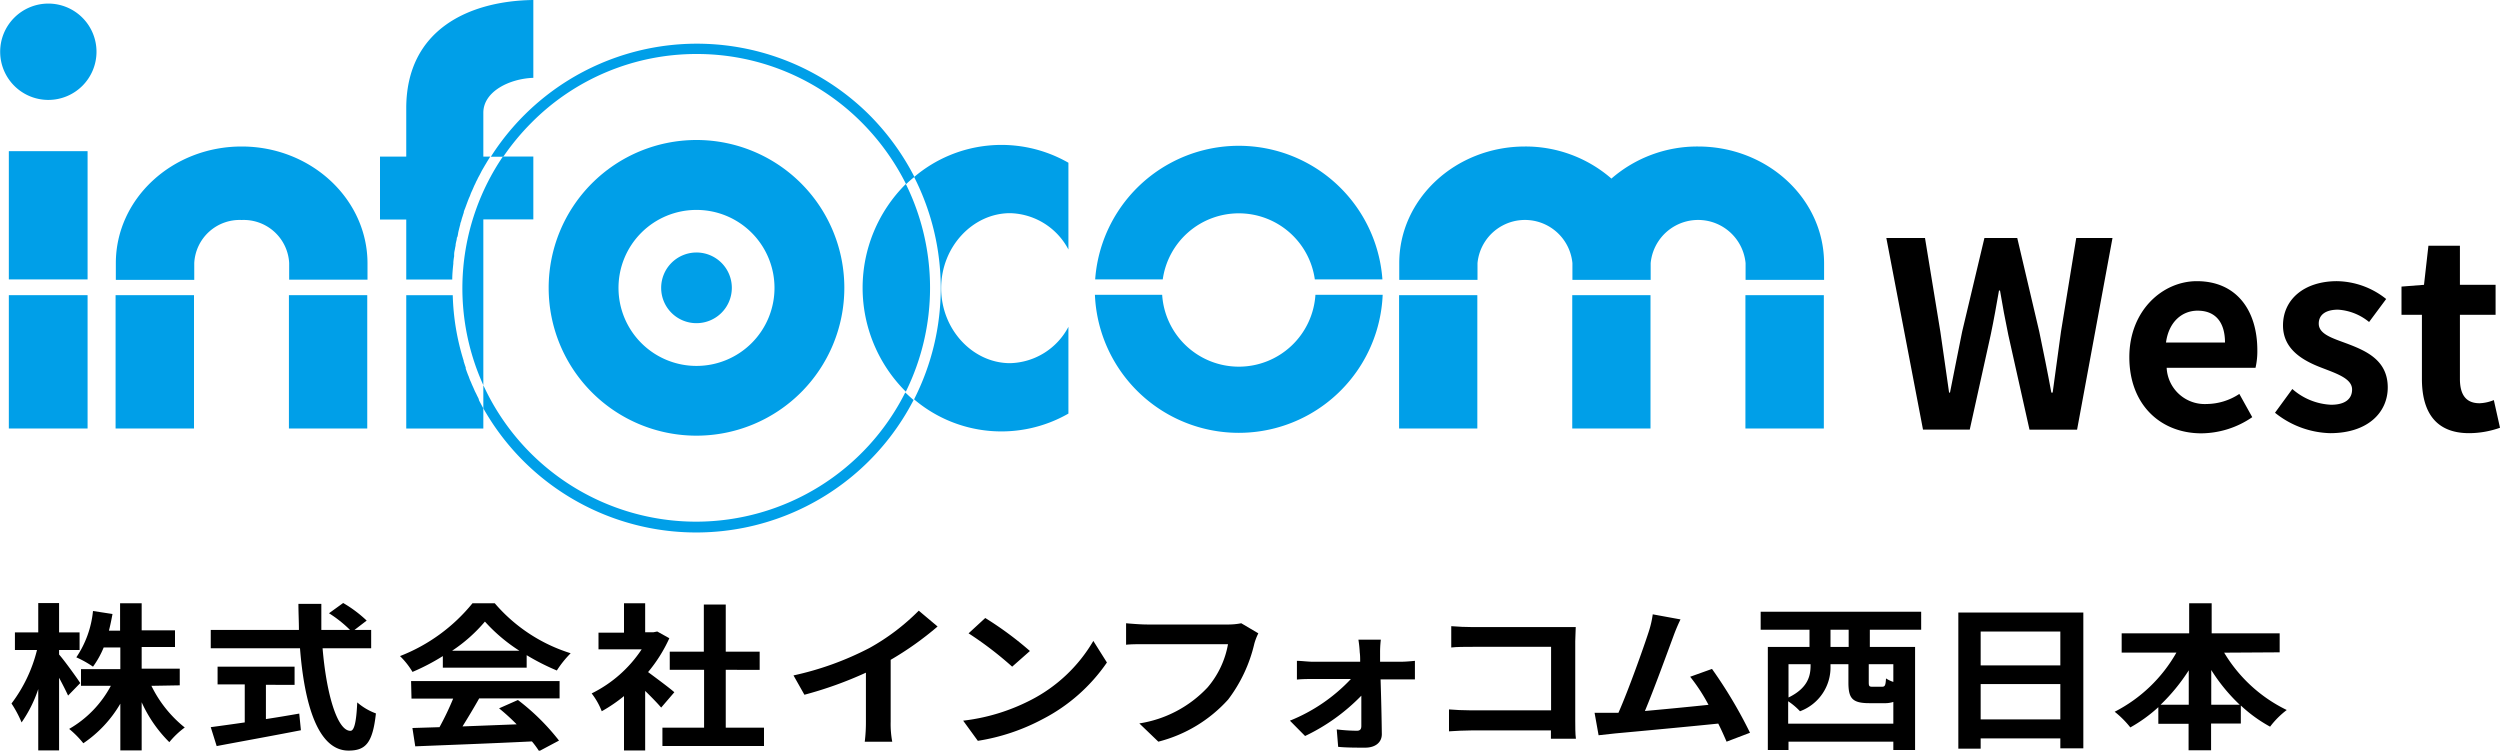 <svg xmlns="http://www.w3.org/2000/svg" viewBox="0 0 300 90.08"><defs><style>.cls-1{fill:#009fe8;}</style></defs><g id="レイヤー_6" data-name="レイヤー 6"><path d="M226.36,28.56H231l1.84,11.23c.34,2.42.71,4.84,1.05,7.32H234c.47-2.48,1-4.93,1.46-7.32l2.67-11.23h3.94l2.64,11.23c.49,2.36,1,4.84,1.45,7.32h.16c.34-2.48.68-4.93,1-7.32l1.83-11.23h4.35l-4.25,23h-5.71L241,40.2c-.37-1.8-.71-3.57-1-5.34h-.12c-.31,1.77-.62,3.54-1,5.34l-2.51,11.35h-5.61Z"/><path d="M255.52,42.86c0-5.61,4-9.12,8.1-9.12,4.77,0,7.26,3.51,7.26,8.29a8.85,8.85,0,0,1-.22,2.11H260a4.57,4.57,0,0,0,4.81,4.34,7.2,7.2,0,0,0,3.91-1.21l1.55,2.79A10.91,10.91,0,0,1,264.17,52C259.3,52,255.52,48.6,255.52,42.86ZM267,41.1c0-2.33-1.06-3.82-3.29-3.82-1.83,0-3.45,1.3-3.79,3.82Z"/><path d="M273,49.53l2.08-2.85a7.53,7.53,0,0,0,4.65,1.89c1.74,0,2.52-.74,2.52-1.83,0-1.3-1.8-1.89-3.63-2.6-2.21-.84-4.66-2.18-4.66-5.09,0-3.1,2.52-5.31,6.49-5.31a9.67,9.67,0,0,1,5.89,2.14l-2.05,2.76a6.51,6.51,0,0,0-3.72-1.48c-1.58,0-2.32.68-2.32,1.67,0,1.27,1.61,1.74,3.44,2.42,2.29.87,4.84,2,4.84,5.24,0,3-2.39,5.49-6.92,5.49A11,11,0,0,1,273,49.53Z"/><path d="M290.63,45.47V37.78h-2.45V34.39l2.7-.21.53-4.69h3.78v4.69h4.28v3.6h-4.28v7.69c0,2,.81,2.92,2.36,2.92a5,5,0,0,0,1.71-.38l.74,3.32a11.23,11.23,0,0,1-3.66.65C292.21,52,290.63,49.35,290.63,45.47Z"/><path d="M8.17,83.47c-.24-.53-.65-1.34-1.08-2.14v8.72H4.59V82.69a15.52,15.52,0,0,1-2,4,13.47,13.47,0,0,0-1.21-2.27A17.59,17.59,0,0,0,4.44,78H1.79V75.89h2.8V72.37h2.5v3.52H9.55V78H7.09v.54c.63.71,2.2,2.89,2.54,3.43Zm10-1.17a14.58,14.58,0,0,0,4,5,10,10,0,0,0-1.85,1.76A15.93,15.93,0,0,1,17,84.27v5.78H14.44V84.44A14.57,14.57,0,0,1,10,89.19,11.65,11.65,0,0,0,8.3,87.47a13,13,0,0,0,5-5.17H9.72v-2h4.72v-2.6h-2A10.87,10.87,0,0,1,11.16,80a12.35,12.35,0,0,0-2-1.12,12.07,12.07,0,0,0,2-5.56l2.34.36c-.13.69-.26,1.35-.43,2h1.34V72.39H17v3.25h4v2H17v2.6h4.57v2Z"/><path d="M38.71,77.79c.46,5.53,1.77,9.91,3.34,9.91.45,0,.71-1,.82-3.41a7.19,7.19,0,0,0,2.24,1.32c-.39,3.58-1.25,4.46-3.29,4.46-3.69,0-5.3-5.61-5.82-12.28H25.29v-2.2H35.87c0-1-.06-2.09-.06-3.13h2.75c0,1,0,2.1,0,3.13H42a14.57,14.57,0,0,0-2.52-2l1.7-1.23A15.09,15.09,0,0,1,44,74.47l-1.46,1.12h2v2.2Zm-6.8,8.5c1.31-.2,2.69-.43,4-.66l.2,2C32.57,88.32,28.78,89,26,89.53l-.71-2.27c1.1-.15,2.52-.34,4.08-.57V82.13H26.11V80h9.24v2.18H31.91Z"/><path d="M53.14,78.73a25.66,25.66,0,0,1-3.64,1.9,9.27,9.27,0,0,0-1.5-1.9,21,21,0,0,0,8.7-6.34h2.67a19.71,19.71,0,0,0,9.11,6,12.35,12.35,0,0,0-1.66,2.07,27.44,27.44,0,0,1-3.62-1.84v1.5H53.14Zm-3.81,3H67.15v2.08H57.5c-.63,1.12-1.34,2.3-2,3.36L62,86.92A25.22,25.22,0,0,0,59.89,85l2.26-1a26.78,26.78,0,0,1,4.93,4.87l-2.39,1.27a10.13,10.13,0,0,0-.86-1.17c-5.06.25-10.38.44-14,.59l-.34-2.2,3.25-.1a33.68,33.68,0,0,0,1.64-3.43h-5Zm13-3.64a20.16,20.16,0,0,1-4.14-3.5,18.49,18.49,0,0,1-3.94,3.5Z"/><path d="M79.34,84.91c-.45-.53-1.19-1.29-1.92-2v7.15H74.88V83.53a18.56,18.56,0,0,1-2.67,1.82A8.56,8.56,0,0,0,71,83.21a15.28,15.28,0,0,0,6-5.29H71.82v-2h3.06V72.39h2.54v3.48h1l.45-.09,1.45.81a17.84,17.84,0,0,1-2.55,4.06c1,.74,2.7,2,3.15,2.42Zm12.34,2.41v2.2H79.49v-2.2h5V80.38H80.37V78.2h4.09V72.54h2.63V78.2h4.07v2.18H87.09v6.94Z"/><path d="M104.35,77.75a26.22,26.22,0,0,0,5.9-4.47l2.26,1.9a38.06,38.06,0,0,1-5.63,4V86.6a11.56,11.56,0,0,0,.19,2.41h-3.3a19,19,0,0,0,.14-2.41V80.72a46,46,0,0,1-7.38,2.65l-1.31-2.32A36.43,36.43,0,0,0,104.35,77.75Z"/><path d="M123.59,84.06a18.42,18.42,0,0,0,7.61-7.15l1.63,2.59a21.06,21.06,0,0,1-7.74,6.81,24.62,24.62,0,0,1-7.75,2.59l-1.76-2.42A23.64,23.64,0,0,0,123.59,84.06Zm0-5.94L121.46,80a42.57,42.57,0,0,0-5.23-4l2-1.84A40.81,40.81,0,0,1,123.59,78.12Z"/><path d="M150.52,77.24a17.73,17.73,0,0,1-3.14,6.7A16.87,16.87,0,0,1,139,89l-2.28-2.19a14.22,14.22,0,0,0,8.19-4.32,10.91,10.91,0,0,0,2.45-5.19h-9.75c-.94,0-1.94,0-2.48.07V74.79c.62.06,1.82.15,2.51.15h9.66a7.93,7.93,0,0,0,1.65-.15L151,76A6.85,6.85,0,0,0,150.52,77.24Z"/><path d="M165.61,78.29c0,.33,0,.71,0,1.12h2.47c.54,0,1.34-.07,1.71-.11v2.23c-.5,0-1.15,0-1.61,0h-2.51c.07,2.19.13,4.69.15,6.57,0,1-.79,1.62-2,1.62-1,0-2.3,0-3.24-.1l-.17-2.09a21.75,21.75,0,0,0,2.41.16c.4,0,.54-.2.54-.57,0-.9,0-2.24,0-3.64a23.39,23.39,0,0,1-6.75,4.84l-1.82-1.84a20.53,20.53,0,0,0,7.32-5h-4.48c-.6,0-1.36,0-2,.07V79.3c.5,0,1.36.11,1.9.11h5.69c0-.41,0-.77-.05-1.12a14.48,14.48,0,0,0-.16-1.53h2.69A12.41,12.41,0,0,0,165.61,78.29Z"/><path d="M176.71,75.25h10.54c.61,0,1.48,0,1.84,0,0,.43-.06,1.16-.06,1.7v9.53c0,.64,0,1.62.08,2.17h-3c0-.29,0-.61,0-1h-9.54c-.81,0-2,.06-2.69.11V85.13c.73.06,1.67.11,2.61.11h9.64V77.62h-9.39c-.88,0-2,0-2.59.08V75.14C174.91,75.21,176,75.25,176.71,75.25Z"/><path d="M200.8,76.37c-.67,1.81-2.37,6.48-3.41,8.95,2.55-.23,5.52-.52,7.63-.74a21.42,21.42,0,0,0-2.2-3.37l2.62-.94A55.13,55.13,0,0,1,210,87.93L207.19,89c-.27-.62-.6-1.38-1-2.17-3.39.35-9.72.94-12.36,1.18l-2,.22-.48-2.69h2.3l.56,0c1.21-2.73,3-7.77,3.62-9.68a11.87,11.87,0,0,0,.5-2.14l3.33.61A21.25,21.25,0,0,0,200.8,76.37Z"/><path d="M224.38,75.57v2.06h5.43V90H227.2v-1H214.62V90h-2.48V77.63h5V75.57h-5.86V73.41h19.26v2.16Zm2.82,11.27V84.23a3.13,3.13,0,0,1-1.08.15h-1.81c-2.09,0-2.5-.63-2.5-2.5V79.7h-2.15v.21A5.61,5.61,0,0,1,216,85.35a7.92,7.92,0,0,0-1.42-1.2v2.69ZM214.62,79.7v4c2.3-1.12,2.65-2.56,2.65-3.83V79.7Zm7.22-4.13h-2.18v2.06h2.18Zm5.36,4.13h-2.95v2.16c0,.49.06.55.47.55h1.1c.37,0,.45-.13.5-1a3.62,3.62,0,0,0,.88.42Z"/><path d="M250,73.5V89.8h-2.76V88.61h-9.56v1.23H235V73.5Zm-12.32,2.28v4.07h9.56V75.78Zm9.56,10.55V82.09h-9.56v4.24Z"/><path d="M266.9,78.32a17.79,17.79,0,0,0,7.51,6.88,10.35,10.35,0,0,0-2,2,17.12,17.12,0,0,1-3.51-2.54v2.16h-3.57v3.21h-2.7V86.86H259v-2a17.81,17.81,0,0,1-3.36,2.43,11.53,11.53,0,0,0-1.88-1.88,17.85,17.85,0,0,0,7.41-7.1h-6.57V76h8.1V72.39h2.7V76h8.16v2.28Zm-4.25,6.25V80.44a22.57,22.57,0,0,1-3.38,4.13Zm6.12,0a21.31,21.31,0,0,1-3.42-4.17v4.17Z"/><path class="cls-1" d="M108.7,47a28.17,28.17,0,0,0,0-24.92,17.56,17.56,0,0,0,0,24.92Z"/><path class="cls-1" d="M57.43,47.84c-.07-.16-.16-.31-.23-.47s-.15-.29-.22-.44l-.16-.37c-.07-.17-.16-.34-.23-.52s-.08-.2-.13-.3-.16-.39-.23-.6a1.89,1.89,0,0,1-.09-.21c-.09-.23-.17-.46-.25-.68,0,0,0-.1,0-.14-.09-.25-.17-.5-.25-.76a.11.11,0,0,1,0-.06,28.76,28.76,0,0,1-1.31-7.87H48.75v16H58V49c-.15-.26-.29-.53-.43-.79S57.49,48,57.43,47.84Z"/><path class="cls-1" d="M83.57,6.48a27.88,27.88,0,0,1,19.84,8.22,28.61,28.61,0,0,1,5.32,7.4q.47-.45,1-.87a29.83,29.83,0,0,0-5.39-7.42,29.32,29.32,0,0,0-45.44,5h1.49a28.93,28.93,0,0,1,3.38-4.08A27.85,27.85,0,0,1,83.57,6.48Z"/><path class="cls-1" d="M29,17.58c-8.34,0-15.1,6.27-15.1,14v2h9.41v-2A5.45,5.45,0,0,1,29,26.4a5.46,5.46,0,0,1,5.7,5.16v2h9.4v-2C44.07,23.85,37.3,17.58,29,17.58Z"/><path class="cls-1" d="M58,13.53c0-2.56,3.15-4.09,6-4.19V0C56.39.1,48.75,3.48,48.75,13v5.79H45.6v7.55h3.15v7.2h5.52c0-.63.06-1.26.13-1.89,0,0,0-.1,0-.15a6.48,6.48,0,0,1,.1-.77,2.28,2.28,0,0,1,0-.26c0-.23.08-.47.11-.71l.06-.29c0-.22.07-.45.12-.67s0-.23.07-.33.1-.42.14-.63l.09-.37.15-.59c0-.13.08-.25.11-.38s.1-.39.17-.57a3.76,3.76,0,0,1,.13-.4c0-.18.1-.36.17-.55l.15-.41.19-.51c.06-.14.11-.29.18-.43s.12-.32.19-.49l.2-.44c.07-.15.13-.31.2-.46a5,5,0,0,0,.22-.47,3.29,3.29,0,0,0,.21-.42c.09-.16.18-.32.27-.5l.19-.37.32-.55c.06-.11.12-.2.18-.3.16-.28.34-.56.51-.84H58Z"/><path class="cls-1" d="M148.66,25.6a9.21,9.21,0,0,1,9.12,7.93h8.11a17.28,17.28,0,0,0-34.47,0h8.11A9.21,9.21,0,0,1,148.66,25.6Z"/><rect class="cls-1" x="1.06" y="35.42" width="9.45" height="16"/><rect class="cls-1" x="13.87" y="35.42" width="9.41" height="16"/><rect class="cls-1" x="1.06" y="18.14" width="9.45" height="15.39"/><path class="cls-1" d="M5.79.43a5.78,5.78,0,1,0,5.79,5.78A5.78,5.78,0,0,0,5.79.43Z"/><rect class="cls-1" x="34.67" y="35.42" width="9.4" height="16"/><rect class="cls-1" x="188.67" y="35.42" width="9.39" height="16"/><rect class="cls-1" x="167.89" y="35.42" width="9.39" height="16"/><path class="cls-1" d="M148.66,44a9.22,9.22,0,0,1-9.2-8.62h-8.07a17.28,17.28,0,0,0,34.53,0h-8.07A9.21,9.21,0,0,1,148.66,44Z"/><rect class="cls-1" x="209.45" y="35.42" width="9.41" height="16"/><path class="cls-1" d="M203.77,17.58a15.71,15.71,0,0,0-10.4,3.85A15.69,15.69,0,0,0,183,17.58c-8.33,0-15.09,6.27-15.09,14v2h9.39v-2a5.72,5.72,0,0,1,11.39,0v2h9.39v-2a5.72,5.72,0,0,1,11.39,0v2h9.42v-2C218.87,23.85,212.1,17.58,203.77,17.58Z"/><path class="cls-1" d="M83.57,38.78a4.24,4.24,0,1,0-4.23-4.23A4.23,4.23,0,0,0,83.57,38.78Z"/><path class="cls-1" d="M83.57,25.19a9.36,9.36,0,1,1-9.35,9.36A9.35,9.35,0,0,1,83.57,25.19Zm0,27.09A17.74,17.74,0,1,0,65.84,34.55,17.73,17.73,0,0,0,83.57,52.28"/><path class="cls-1" d="M64,26.33V18.78H60.35A28.14,28.14,0,0,0,58,46.22V26.33Z"/><path class="cls-1" d="M109.69,21.23a29.43,29.43,0,0,1,0,26.69,16.18,16.18,0,0,0,18.52,1.71V39.22a8.13,8.13,0,0,1-7,4.36c-4.44,0-8.27-4-8.27-9s3.83-9,8.27-9a8.13,8.13,0,0,1,7,4.36V19.53a16.17,16.17,0,0,0-18.5,1.7Z"/><path class="cls-1" d="M83.57,62.6A28.1,28.1,0,0,1,58,46.22V49a29.35,29.35,0,0,0,51.63-1c-.35-.29-.66-.59-1-.9A28.1,28.1,0,0,1,83.57,62.6Z"/></g></svg>
